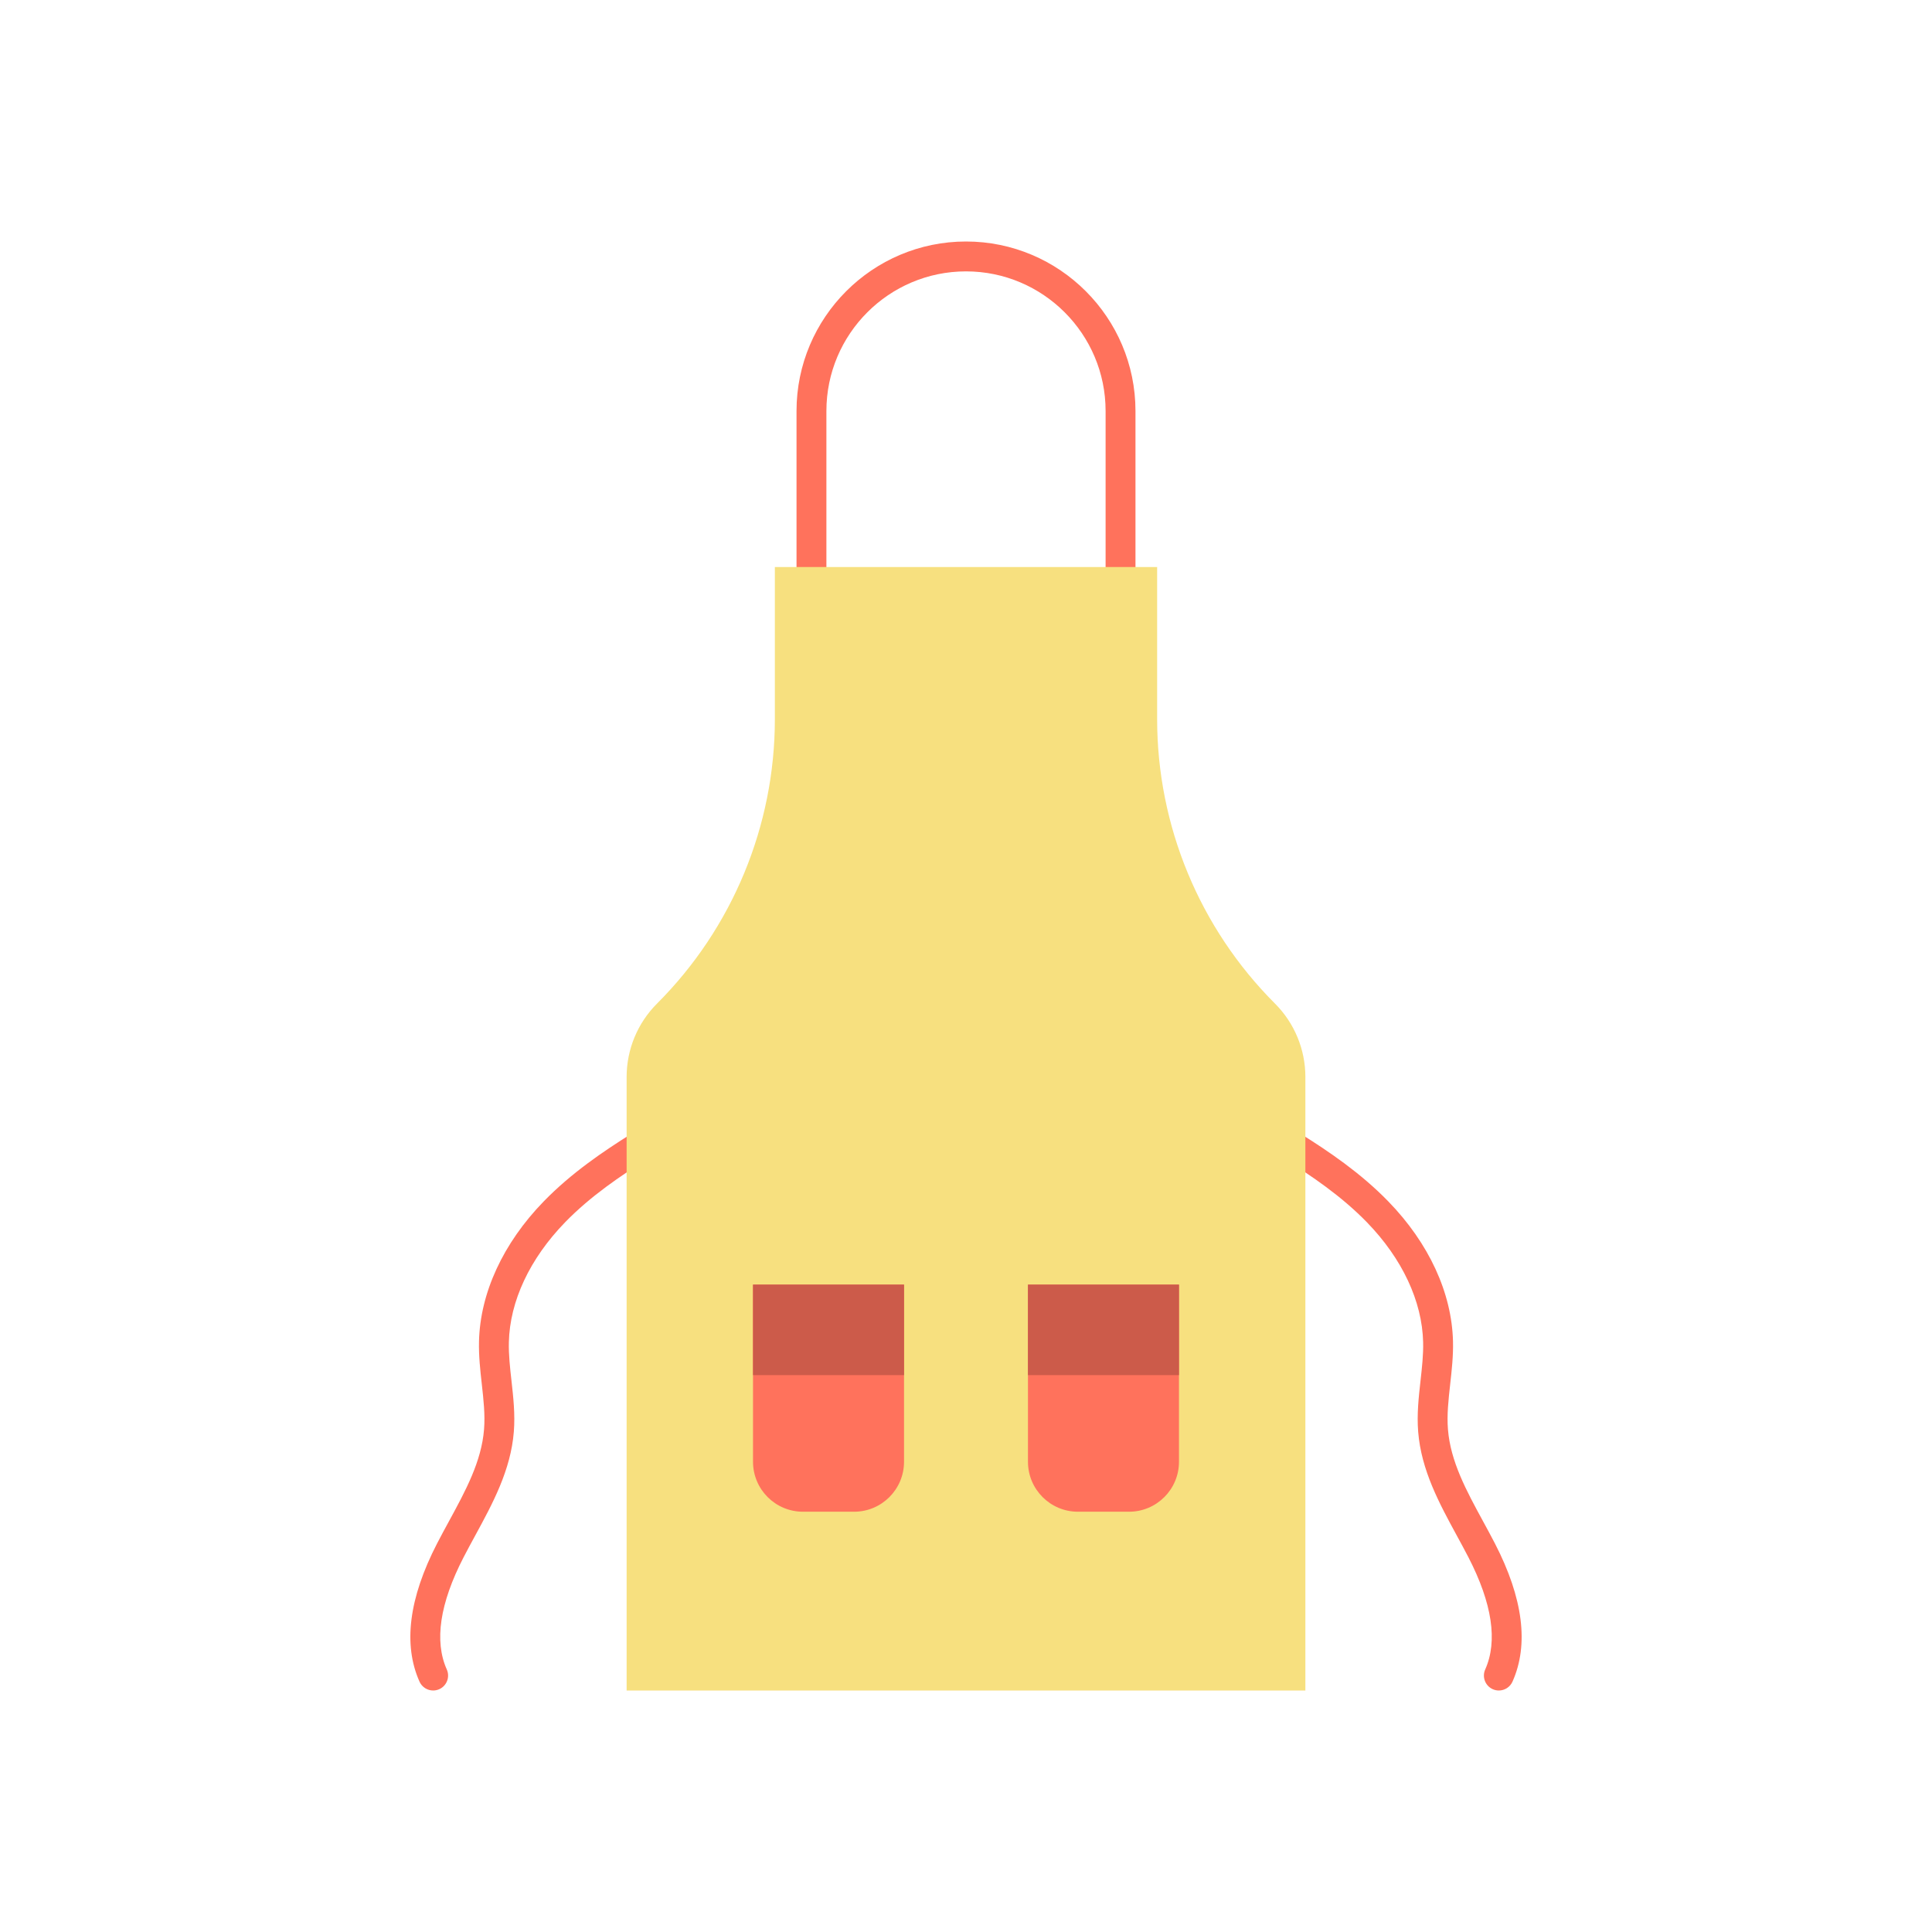 <?xml version="1.0" encoding="utf-8"?>
<!-- Generator: Adobe Illustrator 23.0.2, SVG Export Plug-In . SVG Version: 6.00 Build 0)  -->
<svg version="1.1" id="Layer_1" xmlns="http://www.w3.org/2000/svg" xmlns:xlink="http://www.w3.org/1999/xlink" x="0px" y="0px"
	 viewBox="0 0 2048 2048" style="enable-background:new 0 0 2048 2048;" xml:space="preserve">
<style type="text/css">
	.st0{fill:#FF725C;}
	.st1{fill:#F7E07F;}
	.st2{fill:#CC5B4A;}
</style>
<g>
	<g>
		<path class="st0" d="M1187.81,661.26H860.19c-8.75,0-15.84-7.09-15.84-15.84V435.65C844.35,336.59,924.94,256,1024,256
			c99.06,0,179.65,80.59,179.65,179.65v209.77C1203.65,654.17,1196.56,661.26,1187.81,661.26z M876.02,629.59h295.96V435.65
			c0-81.6-66.38-147.98-147.98-147.98c-81.6,0-147.98,66.38-147.98,147.98V629.59z"/>
	</g>
	<g>
		<g>
			<path class="st0" d="M1588.83,1792c-2.16,0-4.36-0.44-6.45-1.38c-7.98-3.57-11.56-12.94-7.99-20.92
				c13.41-29.99,7.42-70-17.8-118.92c-3.91-7.57-8.13-15.34-12.22-22.84c-18.58-34.13-37.8-69.43-41.05-110.23
				c-1.48-18.53,0.54-36.59,2.49-54.05c1.58-14.18,3.08-27.58,2.77-40.87c-1.01-43.44-22.16-88.56-59.55-127.07
				c-27.14-27.95-59.39-49.63-87.35-67.14c-7.41-4.64-9.66-14.41-5.02-21.83c4.64-7.41,14.41-9.66,21.83-5.02
				c29.57,18.52,63.77,41.54,93.26,71.92c42.97,44.25,67.29,96.95,68.49,148.39c0.36,15.43-1.33,30.52-2.96,45.13
				c-1.87,16.72-3.63,32.51-2.39,48.01c2.72,34.1,19.51,64.95,37.3,97.61c4.17,7.66,8.48,15.58,12.55,23.47
				c29.85,57.9,36.09,107.14,18.56,146.36C1600.66,1788.51,1594.88,1792,1588.83,1792z"/>
		</g>
		<g>
			<path class="st0" d="M459.17,1792c-6.06,0-11.83-3.49-14.47-9.38c-17.53-39.22-11.29-88.46,18.56-146.35
				c4.07-7.89,8.38-15.81,12.55-23.47c17.78-32.66,34.58-63.52,37.3-97.61c1.24-15.51-0.53-31.3-2.39-48.02
				c-1.63-14.6-3.32-29.7-2.96-45.13c1.2-51.44,25.53-104.14,68.49-148.39c29.49-30.37,63.69-53.4,93.26-71.92
				c7.41-4.64,17.18-2.4,21.83,5.02c4.64,7.41,2.4,17.18-5.02,21.83c-27.96,17.51-60.21,39.18-87.35,67.14
				c-37.39,38.51-58.54,83.64-59.55,127.07c-0.31,13.29,1.18,26.69,2.77,40.87c1.95,17.46,3.97,35.52,2.49,54.05
				c-3.25,40.81-22.47,76.1-41.05,110.24c-4.09,7.51-8.31,15.27-12.22,22.84c-25.22,48.91-31.2,88.92-17.8,118.91
				c3.57,7.98-0.01,17.35-7.99,20.92C463.53,1791.56,461.33,1792,459.17,1792z"/>
		</g>
	</g>
	<path class="st1" d="M1226.61,601.09v161.14c0,113.13,44.94,221.62,124.93,301.61l0,0c20.62,20.62,32.21,48.59,32.21,77.75V1792
		h-719.5v-650.4c0-29.16,11.59-57.13,32.21-77.75l0,0c79.99-79.99,124.93-188.49,124.93-301.61V601.09H1226.61z"/>
	<g>
		<path class="st0" d="M905.35,1602.49h-54.16c-29.25,0-52.96-23.71-52.96-52.96v-187.78h160.08v187.78
			C958.31,1578.77,934.6,1602.49,905.35,1602.49z"/>
		<path class="st0" d="M1196.81,1602.49h-54.16c-29.25,0-52.96-23.71-52.96-52.96v-187.78h160.08v187.78
			C1249.77,1578.77,1226.06,1602.49,1196.81,1602.49z"/>
	</g>
	<g>
		<g>
			<rect x="798.23" y="1361.74" class="st2" width="160.08" height="95.95"/>
			<rect x="1089.69" y="1361.74" class="st2" width="160.08" height="95.95"/>
		</g>
	</g>
</g>
</svg>
